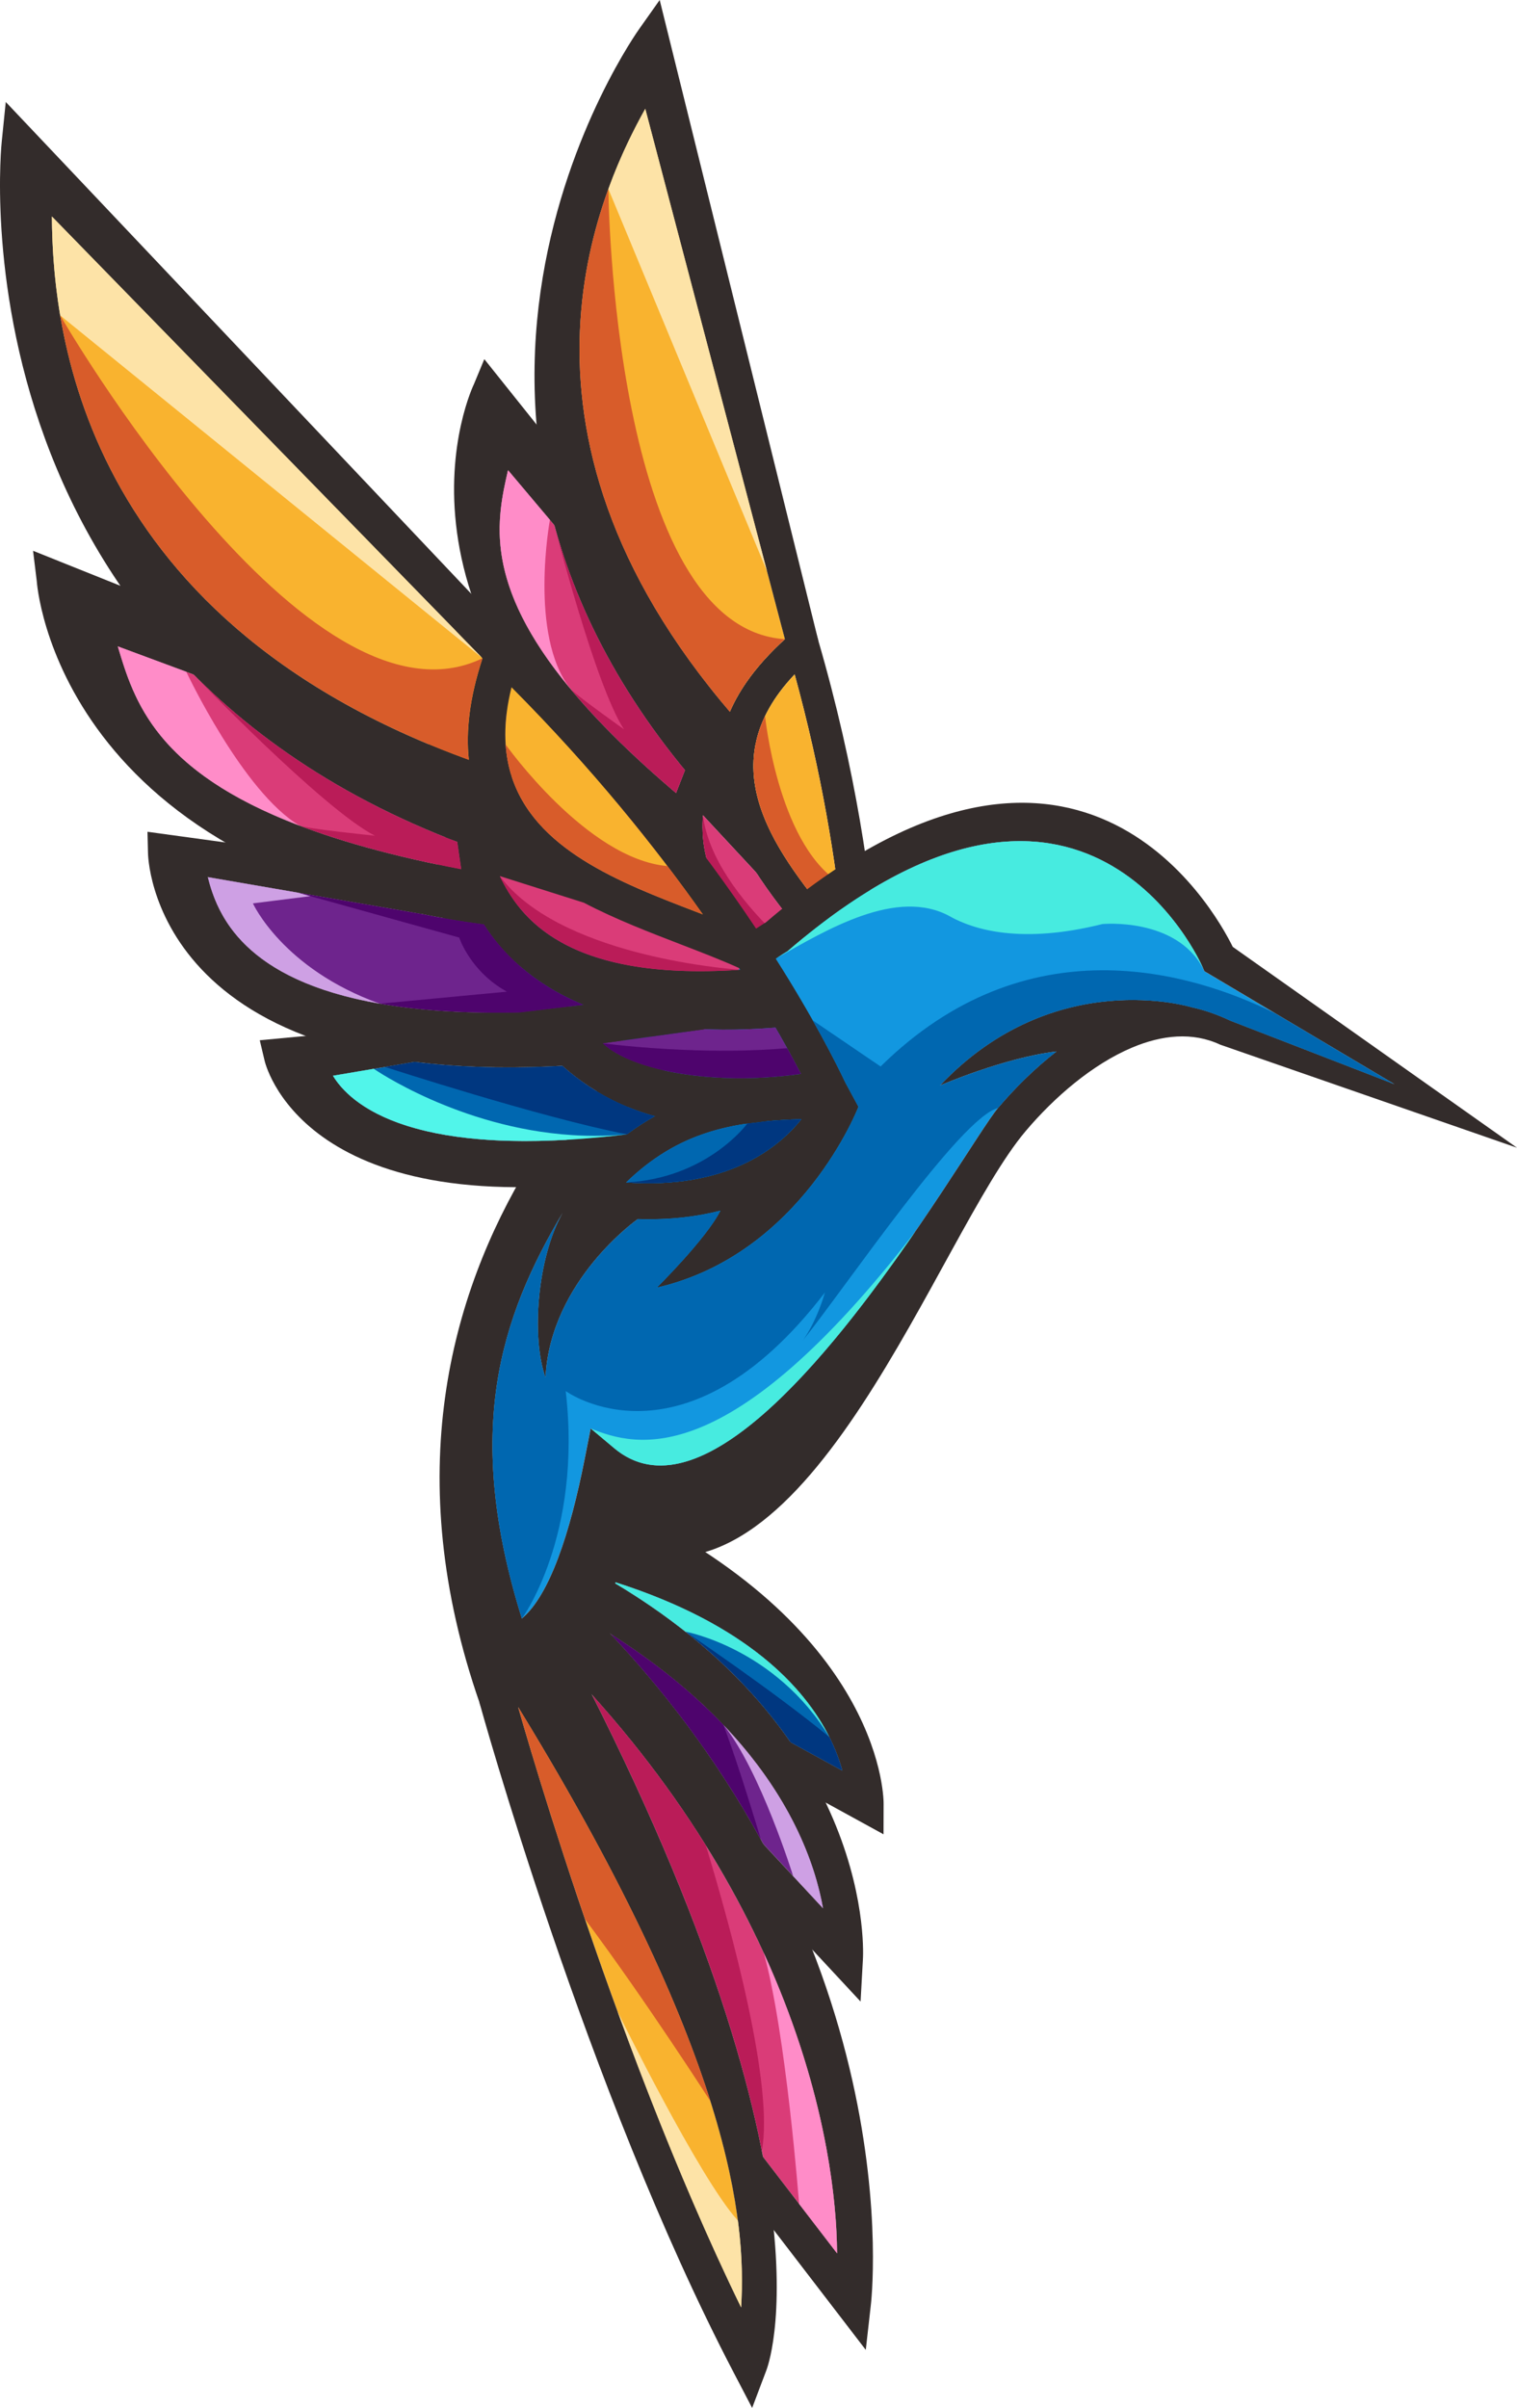 <?xml version="1.0" encoding="UTF-8"?>
<svg id="Layer_1" data-name="Layer 1" xmlns="http://www.w3.org/2000/svg" viewBox="0 0 381.82 605.7">
  <defs>
    <style>
      .cls-1 {
        fill: #47ebe0;
      }

      .cls-1, .cls-2, .cls-3, .cls-4, .cls-5, .cls-6, .cls-7, .cls-8, .cls-9, .cls-10, .cls-11, .cls-12, .cls-13, .cls-14 {
        fill-rule: evenodd;
      }

      .cls-2 {
        fill: #51f5ea;
      }

      .cls-15 {
        fill: #332c2b;
      }

      .cls-3 {
        fill: #003780;
      }

      .cls-4 {
        fill: #ba1c58;
      }

      .cls-5 {
        fill: #d85c2a;
      }

      .cls-6 {
        fill: #1297e0;
      }

      .cls-7 {
        fill: #fde3a7;
      }

      .cls-8 {
        fill: #4e046d;
      }

      .cls-9 {
        fill: #0067b0;
      }

      .cls-10 {
        fill: #f9b32f;
      }

      .cls-11 {
        fill: #ff8cc8;
      }

      .cls-12 {
        fill: #6e248d;
      }

      .cls-13 {
        fill: #cea0e4;
      }

      .cls-14 {
        fill: #da3c78;
      }
    </style>
  </defs>
  <path class="cls-15" d="M167.74,278.59c18.9,12.55,33.48,10.06,41.1,7.01-6.97-3.68-13.44-6.48-20.06-7.81-6.47-1.3-13.24-1.22-21.04.79M212.22,234.91c-1.81-18.16-5.39-40.4-12.21-65.28-22.21,23.4-4.12,45.42,11.07,63.89l1.14,1.38ZM118.75,305.74h0s0,0,0,0h0ZM183,294.48c-5.3-1.44-11-3.81-17.01-7.47h0s-23.81,2.3-35.43,20.65c.83-4.84,3.9-11.18,8.07-16.99l13.44-13.18-6.26-10.11c1.65-1.01,3.3-1.97,4.95-2.9l11.82,7.2h0c10.37-3.19,19.26-3.48,27.8-1.77,7.89,1.58,15.3,4.85,23.25,9.11.3-6.01.52-16.2-.27-29.69-2.55-3.49-5.46-7.02-8.47-10.69-18.42-22.4-40.6-49.37-5.44-79.53l4.74-4.07,1.74,5.98c9.46,32.47,13.51,60.97,15.09,82.52l.76,14.4c.39,12.48-.06,21.29-.36,25.41h0s-.12,6.14-.12,6.14c0,0-27.28,22.44-59.16,12.96,0,0,15.01-4.05,20.86-7.97Z"/>
  <path class="cls-15" d="M191.37,220.61l-14.45-15.54c-.67,10.4,1.22,29.14,40.93,46.78l-1.63,14.14c-60.79-26.99-46.29-65.93-46.25-66.05l2.84-7.28,23.61,21.67-5.04,6.27Z"/>
  <path class="cls-9" d="M188.77,277.8c-6.47-1.3-13.24-1.22-21.04.79,18.9,12.55,33.48,10.06,41.1,7.01-2.51-1.33-4.96-2.54-7.37-3.61-1.25-.48-2.45-.98-3.61-1.5-3.04-1.17-6.04-2.09-9.08-2.7"/>
  <path class="cls-12" d="M187.3,260.82c6.27,5.71,15.43,11.57,26.42,15.92.12-3.14.2-7.1.16-11.81-5.25-2.44-9.91-4.96-14.05-7.54l-21.31-8.46c1,3.4,4.07,7.6,8.77,11.88"/>
  <path class="cls-9" d="M180.66,268.87c-1.6-1.59-3.03-3.22-4.3-4.84-4.19-5.36-6.68-10.75-8.17-15.14-11.38-5.65-20.71-11.38-28.34-17.08l-17.4-6.3c.24,8.53,7.66,24.69,45.54,41.56,1.68.75,3.42,1.5,5.23,2.25,2.55-.33,5.03-.47,7.44-.45"/>
  <path class="cls-12" d="M119.97,173.08c-2.96,10.72-5.47,33.03,45.72,60.68h0s13.29,5.55,13.29,5.55c-7.75-9.91-10.12-19.42-10.5-26.61-3.91-2.96-7.55-5.91-10.94-8.85l-37.56-30.76Z"/>
  <path class="cls-14" d="M176.92,205.08c-.64,9.96,1.06,27.58,36.13,44.55l.32-.19s0-.08,0-.12c-2.55-3.49-5.46-7.02-8.47-10.69-4.98-6.05-10.23-12.44-14.55-19.13l-13.43-14.44Z"/>
  <path class="cls-10" d="M190.32,186.46c-3.88,17.09,9.27,33.09,20.76,47.06l1.14,1.38c-1.81-18.16-5.39-40.4-12.21-65.28-5.41,5.7-8.43,11.32-9.68,16.83"/>
  <path class="cls-14" d="M172.39,193.73c-17.31-20.99-27.49-41.86-32.86-61.63l-11.66-13.83c-3.68,16.02-8.44,38.14,42.28,81.2l2.24-5.74Z"/>
  <path class="cls-10" d="M162.41,27.36c-12.52,22.43-38.6,81.6,21.29,151.68,2.56-5.94,7-12.03,13.86-18.27L162.41,27.36Z"/>
  <path class="cls-15" d="M199.84,257.4l-21.31-8.46c2.38,8.14,16.64,20.81,36.66,28.37l.04,4.43-13.42.39c-34.16-12.89-35.77-42.92-35.77-43.01l-.35-5.38,27.27,11.41,6.88,12.25Z"/>
  <path class="cls-15" d="M140.17,231.93l-17.72-6.42c.26,9.2,8.88,27.3,55.11,45.57l-9.7,6.73c-68.25-26.98-57.06-62.74-57.03-62.85l1.29-4.44,31.38,14.08-3.31,7.32Z"/>
  <path class="cls-15" d="M157.54,203.84l-37.56-30.76c-3.14,11.38-5.77,35.8,55.71,65.79l-5.96,10.76c-84.68-41.32-58.8-87.73-58.72-87.87l2.22-4.17,28.61,21.82,15.71,24.41Z"/>
  <path class="cls-15" d="M148.93,143.25l-21.07-24.98c-3.83,16.7-8.84,40.03,49.05,86.81l-4.23,10.73c-82.46-59.42-53.47-119.01-53.39-119.19l2.61-6.28,24.64,30.82,2.38,22.1Z"/>
  <path class="cls-15" d="M198.17,163.12L162.41,27.36c-12.96,23.22-40.45,85.8,27.92,159.1l-6.88,19.66C88.67,107.62,160.77,7.44,160.96,7.18l5.08-7.18,39.93,161.17-7.81,1.95Z"/>
  <path class="cls-5" d="M197.55,160.78c-43.52-2.8-44.43-113.25-44.43-113.25-10.59,29.16-15.99,77.04,30.57,131.52,2.56-5.94,7-12.03,13.86-18.27"/>
  <path class="cls-4" d="M172.39,193.73c-17.31-20.99-27.49-41.86-32.86-61.63,0,0,10.34,40.47,17.52,51.35,0,0-12.27-8.7-13.53-10.24,6.46,7.79,15.11,16.49,26.63,26.27l2.24-5.74Z"/>
  <path class="cls-8" d="M168.48,212.7c-3.91-2.96-7.55-5.91-10.94-8.85l-21.77-17.82,26.46,26.53s-1.59,7.84,3.33,15.78l-26.06-11.68c6.58,5.41,15.14,11.13,26.19,17.1h0s13.29,5.55,13.29,5.55c-7.75-9.91-10.12-19.42-10.5-26.61"/>
  <path class="cls-3" d="M168.19,248.89c-11.38-5.65-20.71-11.38-28.34-17.08l-6.29-2.28s24.63,26.93,39.66,39.79c2.55-.33,5.03-.47,7.44-.45-1.6-1.59-3.03-3.22-4.3-4.84-4.19-5.36-6.68-10.75-8.17-15.14"/>
  <path class="cls-5" d="M210.65,221.61c-14.94-10.27-18.09-41.49-18.09-41.49-1.02,2.13-1.76,4.24-2.24,6.34-3.88,17.09,9.27,33.09,20.76,47.06l1.14,1.38c-.42-4.22-.94-8.66-1.57-13.3"/>
  <path class="cls-4" d="M213.09,249.6c-3.28-2.2-33.42-22.91-36.18-44.52-.64,9.96,1.06,27.58,36.13,44.55l.05-.03Z"/>
  <path class="cls-8" d="M213.88,270.22c-7.4-3.4-14.5-7.46-20.38-11.12-8.9-5.54-14.97-10.16-14.97-10.16,1,3.4,4.07,7.6,8.77,11.88,6.27,5.71,15.43,11.57,26.42,15.92.07-1.88.13-4.06.16-6.52"/>
  <path class="cls-3" d="M201.47,282c-1.25-.48-2.45-.98-3.61-1.5,0,0-13.81,6.26-30.12-1.91,18.9,12.55,33.48,10.06,41.1,7.01-2.51-1.33-4.96-2.54-7.37-3.61"/>
  <path class="cls-9" d="M212.01,445.4c-3.4-12.55-15.67-34.17-57.06-47.37-.04.08-.08.17-.11.25,20.96,12.55,34.9,26.61,44.17,39.99l13.01,7.13Z"/>
  <path class="cls-12" d="M207.15,480.01c-2.9-16.43-14.45-44.32-53.47-69.01,16.6,17.63,29.08,35.57,38.45,52.85l15.02,16.16Z"/>
  <path class="cls-14" d="M210.68,566.83c-.13-25.15-9.3-82.37-61.63-140.45,25.93,51.4,37.89,89.37,43.02,116.22l18.61,24.23Z"/>
  <path class="cls-10" d="M186.54,580.42c1.26-20.91-1.64-62.22-56.13-151.04,4.88,17.02,26.75,90.77,56.13,151.04"/>
  <path class="cls-6" d="M141.62,305.05c-15.73,26.48-25.02,54.85-10.28,102.09,6.98-5.84,12.13-21.44,15.84-40.28l1.49-7.54,5.87,4.93c31.45,26.53,88.26-75.62,96.65-85.54,4.26-5.04,9.26-9.97,14.71-14.21-13.21,1.57-29.34,8.57-29.34,8.57,28.82-30.42,63.4-19.69,63.4-19.69,3.23.69,6.48,1.85,9.79,3.4,13.99,5.41,27.35,10.58,41.2,15.94l-47.81-28.4-.54-1.2c-.09-.19-29.58-68.09-104.19-4.03l-.24.2-.37.22s-2.3,1.36-6,3.97l-2.94-4.71-11.62,20.12s-23.55,22.98-25.82,27.13c-.69,1.27-2.77,4.07-5.4,7.42l2.66.08.2-.04c-12.45,19-.21-.5,1.64,3.97l10.01,9.19s-22.03,15.45-23.23,39.86c-3.6-10.01-2.15-30.02,4.33-41.47"/>
  <path class="cls-15" d="M129.38,425.76c.07.26,23.76,86.17,57.15,154.66,1.27-21.17-1.71-63.25-58.19-154.37l13.88-12.88c70.6,133.82,50.72,182.94,50.66,183.09l-3.57,9.44-4.67-8.94c-37.06-70.89-63.91-168.3-63.99-168.58l8.72-2.41Z"/>
  <path class="cls-15" d="M191.57,541.94l19.11,24.88c-.13-26.85-10.59-90.26-72.85-152.24l9.58-10.02c83.21,82.83,71.79,175.12,71.76,175.39l-1.26,11.15-33.54-43.67,7.2-5.5Z"/>
  <path class="cls-15" d="M191.72,463.43l15.42,16.59c-3.09-17.49-15.97-47.96-61.37-73.74l5.39-10.13c70.01,39.75,66.04,96.55,66.03,96.71l-.59,10.62-31.51-33.88,6.63-6.17Z"/>
  <path class="cls-15" d="M198.08,437.76l13.93,7.64c-3.44-12.66-15.9-34.56-58.2-47.73l3.2-18.81c66.23,32.07,65.39,74.79,65.39,74.92l-.02,7.63-28.66-15.71,4.36-7.94Z"/>
  <path class="cls-15" d="M157.58,297.44c25.46,1.8,38.36-8.71,44.12-15.92-8.86.26-16.75,1.11-23.97,3.48-7.05,2.32-13.64,6.15-20.15,12.44M176.9,230.02c-11.84-16.78-27.67-36.56-48.15-57.13-8.77,35.23,21.15,46.75,46.27,56.41l1.88.72ZM148.69,293.54c8.38-8.87,16.93-14.09,26.24-17.15,8.6-2.82,17.67-3.73,27.81-3.97-3.04-6.05-8.48-16.15-16.73-28.92-4.44-2-9.23-3.85-14.21-5.77-30.46-11.72-67.12-25.82-49.43-74.84l2.39-6.61,5.02,4.89c27.27,26.54,47.03,52.2,60.52,72.42,1.19-.79,2.04-1.32,2.48-1.58,77.59-66.41,112.71-3.53,117.5,6.17l71.54,50.53-74.7-25.93c-6.95-3.26-14.67-2.44-22.2.74-9.94,4.2-19.52,12.42-26.81,21.05-22.08,26.12-54.21,122.18-100.06,105.1-7.87,26.59-30.49,41.05-30.56,41.1l-4.84,3.15-1.9-5.45c-19.95-57.27-7.47-102.7,12.38-135.41l15.56.49h0ZM181.33,304.53c-5.99,1.53-12.88,2.37-20.8,2.12h0s-22.03,15.45-23.23,39.86c-3.6-10.01-2.15-30.02,4.33-41.47-15.73,26.48-25.02,54.85-10.28,102.09,6.98-5.84,12.13-21.44,15.84-40.28l1.49-7.54,5.87,4.93c31.45,26.53,88.26-75.62,96.65-85.54,4.26-5.04,9.26-9.97,14.71-14.21-13.21,1.57-29.34,8.57-29.34,8.57,28.82-30.42,63.4-19.69,63.4-19.69h0c3.23.69,6.48,1.85,9.79,3.4l41.2,15.94-47.81-28.4-.54-1.2c-.09-.19-29.58-68.09-104.19-4.03l-.24.2-.37.22s-.95.57-2.58,1.63c9.59,15.1,15.22,26.3,17.54,31.19h0l3.29,6.08s-14.27,37.09-50.74,45.49c0,0,12.45-12.29,16.01-19.37Z"/>
  <path class="cls-15" d="M148.57,227.58l-22.77-7.2c5.11,10.55,17.35,27.86,66.01,23.1l6.25,14.75c-74.48,7.28-81.88-38.88-81.9-39.01l-1.26-8.7,35.13,8.13-1.45,8.93Z"/>
  <path class="cls-9" d="M177.73,285c-7.05,2.32-13.64,6.15-20.15,12.44,25.46,1.8,38.36-8.71,44.12-15.92-3.19.1-6.26.27-9.22.56-1.49.22-2.94.4-4.37.53-3.62.54-7.07,1.3-10.39,2.39"/>
  <path class="cls-12" d="M166.88,269.2c9.3,2.11,21.52,2.78,34.7.93-1.62-3.14-3.74-7.06-6.39-11.65-6.49.53-12.45.64-17.93.41l-25.55,3.54c2.86,2.78,8.2,5.18,15.17,6.77"/>
  <path class="cls-9" d="M164.84,280.77c-2.45-.67-4.75-1.47-6.9-2.36-7.07-2.92-12.5-6.82-16.39-10.3-14.27.78-26.58.34-37.22-1l-20.53,3.48c4.97,8.22,21.19,19.93,67.63,15.43,2.06-.2,4.18-.43,6.37-.7,2.32-1.74,4.66-3.25,7.04-4.57"/>
  <path class="cls-12" d="M52.31,220.64c3.05,12.14,12.96,35.37,78.4,34.05h0s16.09-1.94,16.09-1.94c-13.09-5.41-20.68-13.4-25.03-20.23-5.47-.72-10.67-1.6-15.62-2.6l-53.83-9.28Z"/>
  <path class="cls-14" d="M125.8,220.39c4.9,10.11,16.33,26.42,60.07,23.58l.21-.36s-.05-.07-.07-.11c-4.44-2-9.23-3.85-14.21-5.77-8.23-3.17-16.91-6.5-24.85-10.66l-21.15-6.69Z"/>
  <path class="cls-10" d="M128.6,194.73c5.67,18.89,27.42,27.26,46.42,34.56l1.88.72c-11.84-16.78-27.67-36.56-48.15-57.13-2.14,8.58-1.98,15.76-.15,21.85"/>
  <path class="cls-14" d="M115.08,211.79c-28.59-10.95-50.13-25.74-66.34-42.12l-19.08-7.07c5.28,17.72,12.89,42.01,86.42,56.05l-.99-6.86Z"/>
  <path class="cls-10" d="M13.06,54.46c.18,28.91,7.46,101.29,104.95,136.69-.78-7.24.18-15.66,3.44-25.56L13.06,54.46Z"/>
  <path class="cls-15" d="M177.26,258.9l-25.55,3.54c6.84,6.64,27.83,11.15,51.62,7.44l2.5,4.32-12.92,7.82c-40.59,6.33-58.81-22.18-58.87-22.27l-3.33-5.07,33.02-3.96,13.52,8.17Z"/>
  <path class="cls-15" d="M104.71,267.05l-20.91,3.55c5.36,8.87,23.83,21.8,79.22,14.06l-5.76,11.97c-81.77,11.43-90.65-29.78-90.68-29.9l-1.2-5.06,38.52-3.62.82,9.01Z"/>
  <path class="cls-15" d="M106.14,229.92l-53.83-9.28c3.23,12.88,14.2,38.25,91.02,33.52l.13,13.84c-105.81,6.51-106.21-53.29-106.21-53.46l-.13-5.31,40.11,5.5,28.92,15.19Z"/>
  <path class="cls-15" d="M64.13,175.38l-34.48-12.78c5.51,18.48,13.54,44.09,96.15,57.78l1.81,12.84C13.93,220.78,9.28,146.37,9.25,146.15l-.93-7.6,41.22,16.51,14.59,20.32Z"/>
  <path class="cls-15" d="M123.34,167.53L13.06,54.46c.19,29.92,7.98,106.43,115.55,140.27l4.16,23.06C-14.63,173.91.41,35.86.45,35.49l1-9.84,128.46,135.64-6.56,6.24Z"/>
  <path class="cls-9" d="M201.98,337.32c11.18-13.96,39.78-56.28,49.21-58.6,4.26-5.04,9.26-9.97,14.71-14.21-13.21,1.57-29.34,8.57-29.34,8.57,28.82-30.42,63.4-19.69,63.4-19.69,3.23.69,6.48,1.85,9.79,3.4l41.2,15.94-15.75-9.36-14.22-8.45c-21.19-10.49-62.52-22.9-99.34,13.35l-17.1-11.62c4.11,7.26,6.8,12.68,8.23,15.69l3.29,6.08s-14.27,37.09-50.74,45.49c0,0,12.45-12.29,16.01-19.37-5.99,1.53-12.88,2.37-20.8,2.13,0,0-22.03,15.45-23.23,39.86-3.6-10.01-2.15-30.02,4.33-41.47-15.73,26.48-25.02,54.85-10.28,102.09,0,0,15.25-20.66,11.04-57.23,0,0,29.62,21.61,65.24-24.81,0,0-1.88,6.94-5.64,12.22"/>
  <path class="cls-1" d="M239.18,230.56c6,3.33,17.95,6.97,38.29,1.88,0,0,18.53-1.78,25.41,11.28l-.27-.6c-.09-.19-29.58-68.09-104.19-4.03l-.24.2-.37.22s-.95.56-2.58,1.63c12.81-7.26,30.57-18.01,43.95-10.59"/>
  <path class="cls-5" d="M121.44,165.58C77.28,186.97,15.15,79.34,15.15,79.34c5.8,34.42,27.07,84.29,102.85,111.8-.78-7.24.18-15.66,3.44-25.56"/>
  <path class="cls-4" d="M115.08,211.79c-28.59-10.95-50.13-25.74-66.34-42.12,0,0,32.56,33.89,45.62,40.55,0,0-16.83-1.71-18.92-2.52,10.64,4.05,23.94,7.76,40.63,10.95l-.99-6.86Z"/>
  <path class="cls-8" d="M121.77,232.52c-5.47-.72-10.67-1.6-15.62-2.6l-31.19-5.38,40.62,11.3s2.79,8.56,12.01,13.61l-31.99,3.02c9.44,1.65,20.99,2.51,35.13,2.22h0s16.09-1.94,16.09-1.94c-13.09-5.41-20.68-13.4-25.03-20.23"/>
  <path class="cls-3" d="M141.55,268.12c-14.27.78-26.58.34-37.22-1l-7.42,1.26s39.05,12.71,60.89,16.96c2.32-1.74,4.66-3.25,7.04-4.57-2.45-.67-4.75-1.47-6.9-2.36-7.07-2.92-12.5-6.82-16.39-10.3"/>
  <path class="cls-5" d="M167.99,217.86c-20.32-1.77-40.72-30.58-40.72-30.58.18,2.65.63,5.13,1.33,7.45,5.67,18.89,27.42,27.26,46.42,34.56l1.88.72c-2.75-3.9-5.72-7.96-8.91-12.15"/>
  <path class="cls-4" d="M185.9,243.91c-4.43-.33-45.42-3.9-60.1-23.53,4.9,10.11,16.33,26.42,60.07,23.58l.03-.06Z"/>
  <path class="cls-8" d="M198.11,263.67c-9.13.77-18.34.74-26.11.41-11.79-.49-20.29-1.65-20.29-1.65,2.86,2.78,8.2,5.18,15.17,6.77,9.3,2.11,21.52,2.78,34.7.93-.97-1.88-2.12-4.05-3.46-6.47"/>
  <path class="cls-3" d="M192.48,282.08c-1.49.22-2.94.4-4.37.53,0,0-10.04,13.78-30.54,14.83,25.46,1.8,38.36-8.71,44.12-15.92-3.19.1-6.26.27-9.22.56"/>
  <path class="cls-3" d="M172.52,410.43c11.54,9.13,20.12,18.65,26.48,27.84l13.01,7.13c-.68-2.5-1.71-5.36-3.25-8.44-14.13-11.63-36.24-26.53-36.24-26.53"/>
  <path class="cls-8" d="M182.14,433.96c-7.31-7.67-16.62-15.46-28.47-22.95,16.25,17.26,28.55,34.81,37.85,51.76-.98-3.29-5.42-18.11-9.39-28.8"/>
  <path class="cls-4" d="M191.76,541.01c2.99-16.39-7.35-54.56-14.09-76.78-7.7-12.36-17.12-25.08-28.62-37.86,25.42,50.4,37.42,87.88,42.71,114.63"/>
  <path class="cls-5" d="M178.83,528.6c-7.53-23.86-21.84-55.89-48.42-99.22,2.26,7.9,8.19,28.04,16.84,53.37,15.65,20.98,31.58,45.84,31.58,45.84"/>
  <path class="cls-7" d="M15.15,79.34l97.58,79.17,8.71,7.06-6.48-6.64L13.06,54.46c.04,6.44.43,15.03,2.09,24.88"/>
  <path class="cls-11" d="M46.89,168.99l-17.24-6.39c4.08,13.7,9.56,31.32,45.79,45.1-14.23-8.33-28.55-38.71-28.55-38.71"/>
  <path class="cls-13" d="M74.95,224.54l-22.64-3.9c2.39,9.52,9,25.85,43.28,31.83-24.5-8.79-31.93-25.23-31.93-25.23l14.45-1.82-3.16-.88Z"/>
  <path class="cls-2" d="M94.07,268.85l-10.27,1.74c4.64,7.68,19.11,18.4,58.86,16.12,2.8-.16,5.72-.39,8.77-.68,2.06-.2,4.18-.43,6.37-.7-2.08.2-4.14.32-6.16.36-2.64.06-5.23,0-7.76-.17-28.48-1.86-49.8-16.67-49.8-16.67"/>
  <path class="cls-11" d="M138.4,130.76l-10.53-12.49c-2.84,12.38-6.33,28.41,15.66,54.94-10.49-13.39-5.12-42.45-5.12-42.45"/>
  <path class="cls-7" d="M153.12,47.53l39.93,96.16-30.64-116.32c-2.79,4.99-6.25,11.81-9.28,20.16"/>
  <path class="cls-1" d="M172.52,410.43s22.62,4.12,36.24,26.53c-6.2-12.39-20.67-28.36-53.81-38.93-.04.08-.08.17-.11.25,6.56,3.92,12.43,8,17.68,12.15"/>
  <path class="cls-7" d="M185.73,558.58c-9.64-10.48-30.27-52.55-30.27-52.55,8.75,23.95,19.31,50.25,31.08,74.39.34-5.63.38-12.73-.81-21.84"/>
  <path class="cls-11" d="M192.25,491.3c5.6,20.03,8.88,63.09,8.88,63.08l9.56,12.44c-.08-15.47-3.58-43.06-18.43-75.53"/>
  <path class="cls-13" d="M199.64,471.93l7.51,8.08c-2.02-11.44-8.23-28.45-25-46.05,9.22,11.4,17.49,37.98,17.49,37.98"/>
  <path class="cls-1" d="M230.33,309.86c-46.99,60.79-70.25,54.08-81.65,49.47l5.87,4.93c21.27,17.94,54.13-22.96,75.78-54.4"/>
</svg>